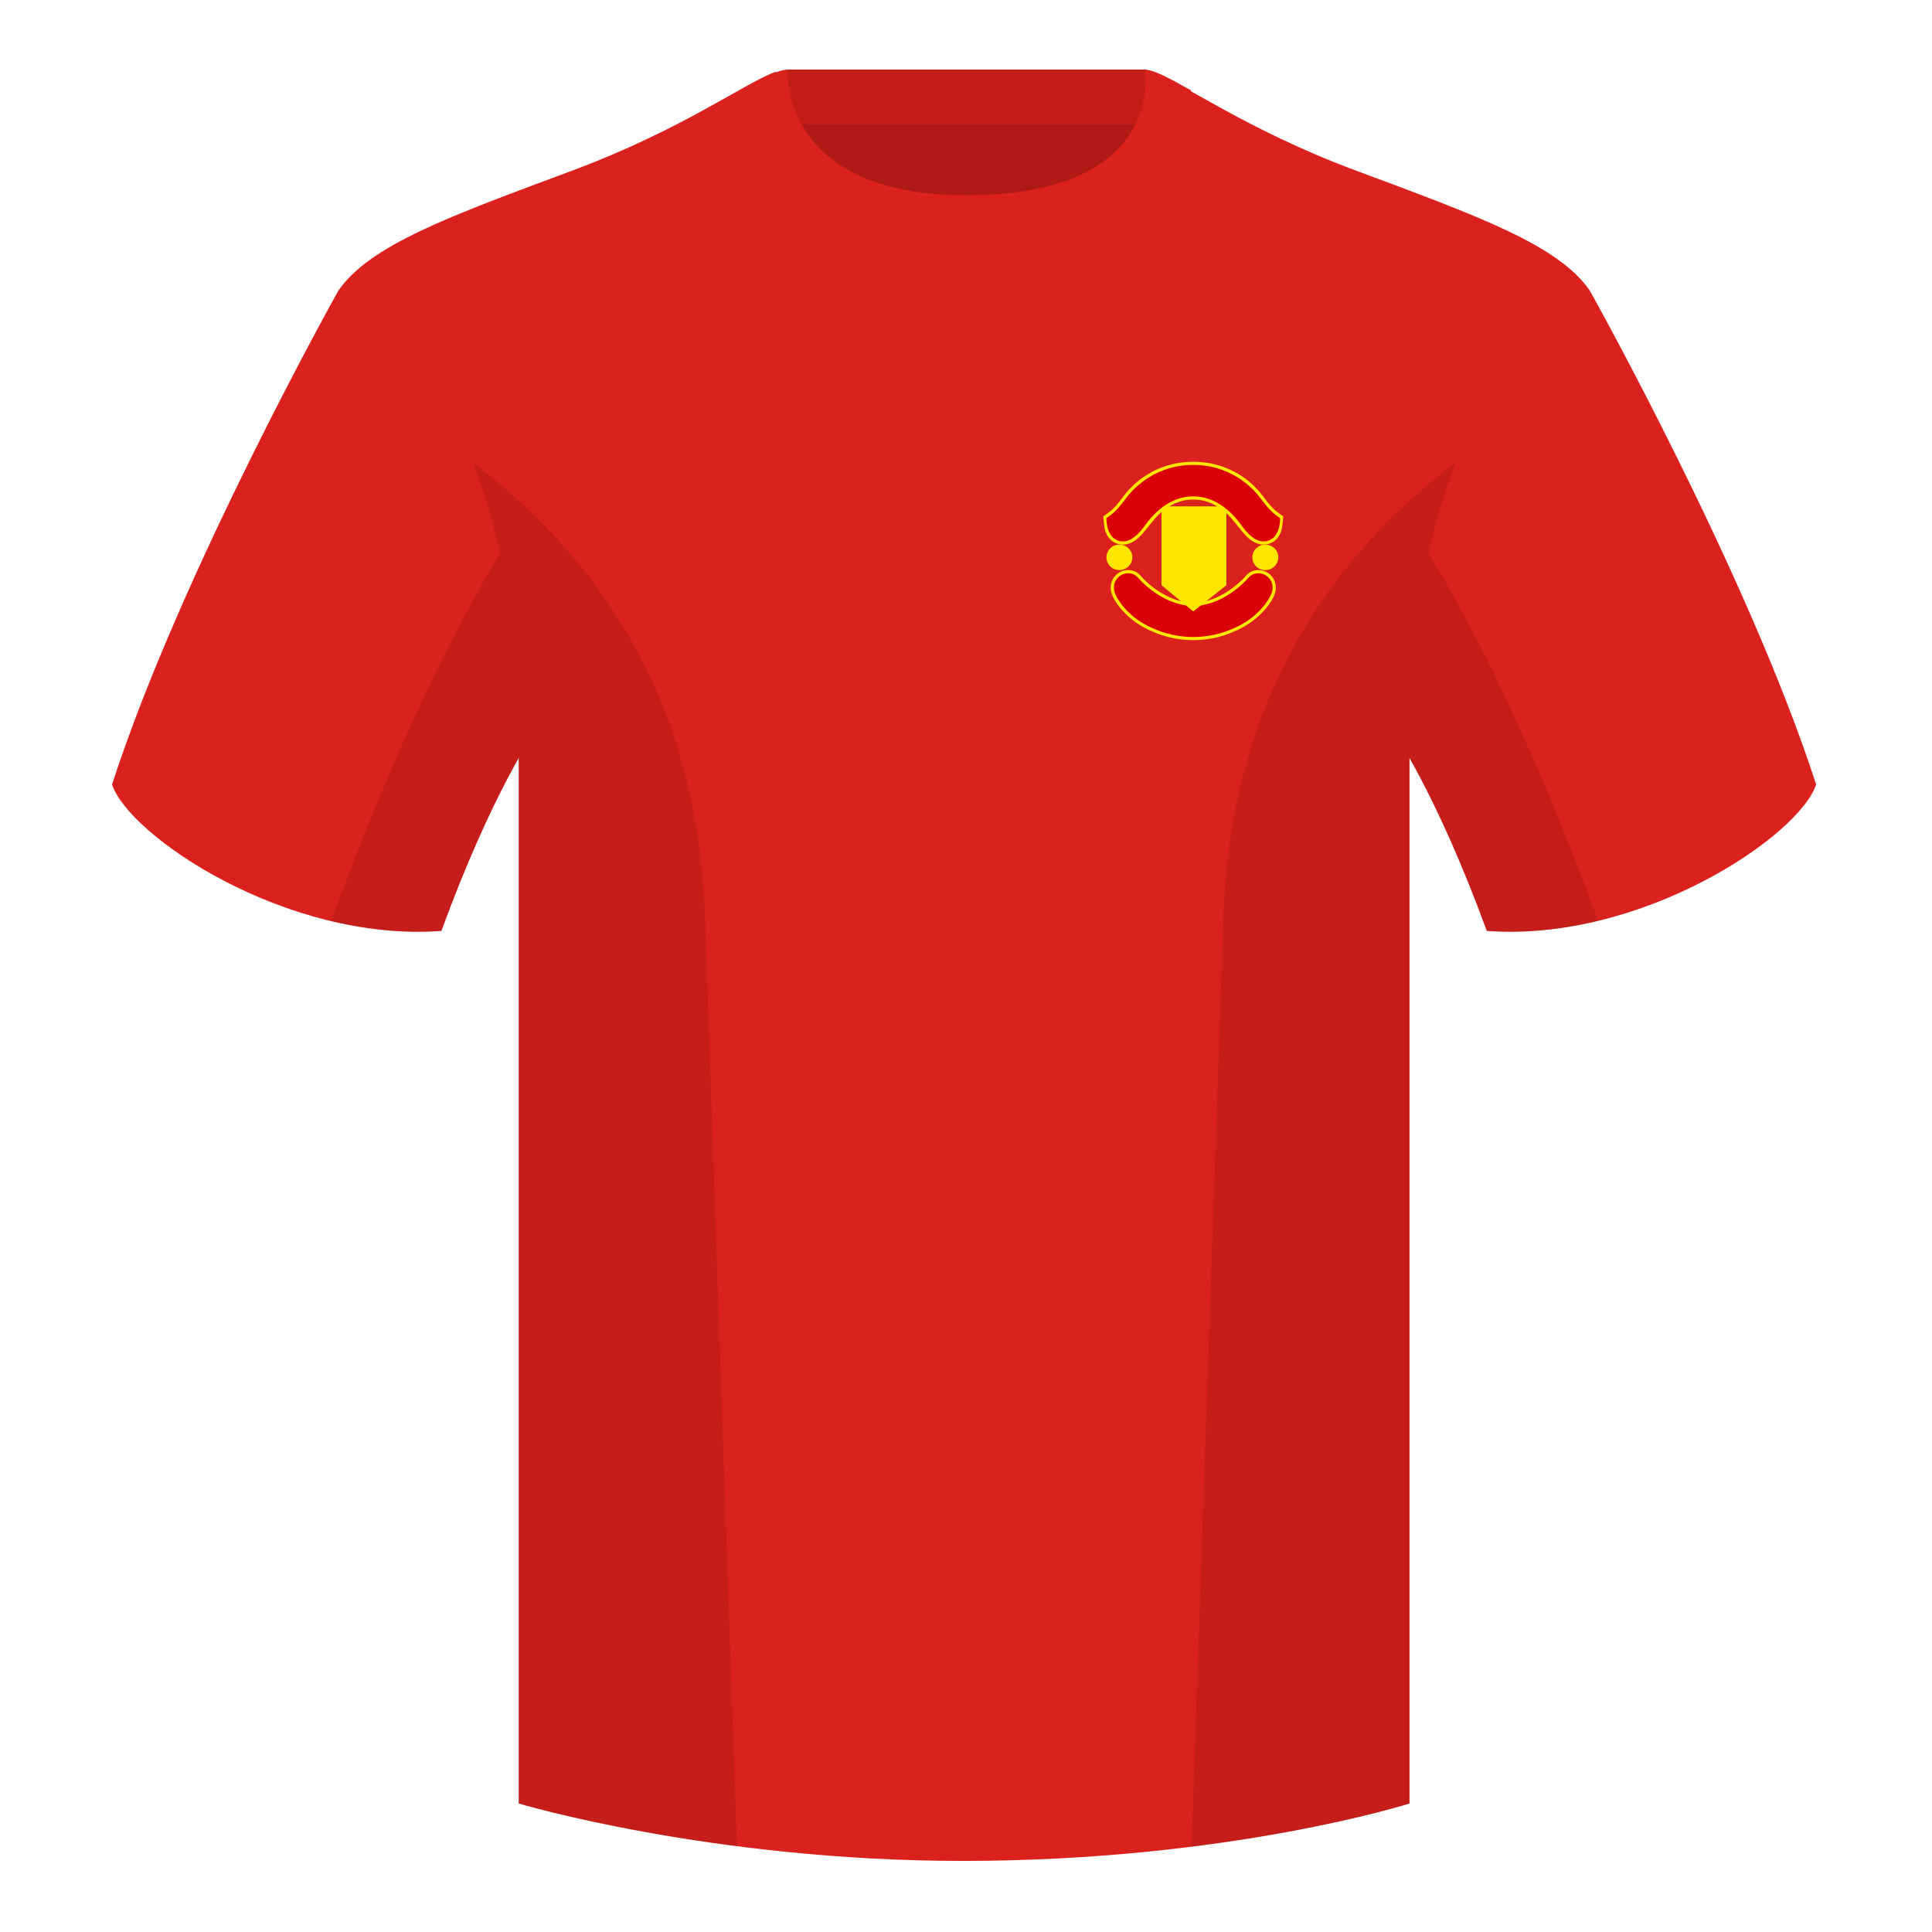 <?xml version="1.0" encoding="UTF-8"?><svg width="500" height="500" viewBox="0 0 500 500" fill="none" xmlns="http://www.w3.org/2000/svg"><path fill-rule="evenodd" clip-rule="evenodd" d="M203.608 109.195h93.432V21.9h-93.432v87.295z" fill="#AF1916"/><path fill-rule="evenodd" clip-rule="evenodd" d="M203.469 32.2h93.247V18h-93.247v14.2z" fill="#C31D1A"/><path fill-rule="evenodd" clip-rule="evenodd" d="M87.544 75.262s-40.763 72.801-58.547 127.771c4.445 13.375 45.207 40.861 85.232 37.886 13.339-36.401 24.459-52.001 24.459-52.001s2.963-95.086-51.144-113.656zm323.926 0s40.762 72.801 58.547 127.771c-4.445 13.375-45.208 40.861-85.232 37.886-13.339-36.401-24.459-52.001-24.459-52.001s-2.964-95.086 51.144-113.656z" fill="#DA211D"/><path fill-rule="evenodd" clip-rule="evenodd" d="M249.512 57.708c-50.082 0-47.799-39.469-48.743-39.14-7.516 2.619-24.133 14.937-52.439 25.495-31.873 11.885-52.627 19.315-60.783 31.2 11.115 8.915 46.695 28.97 46.695 120.345v271.14s49.658 14.855 114.886 14.855c68.929 0 115.649-14.855 115.649-14.855v-271.14c0-91.375 35.58-111.43 46.7-120.345-8.157-11.885-28.91-19.315-60.783-31.2-28.36-10.577-44.982-22.919-52.479-25.509-.927-.32 4.178 39.154-48.703 39.154z" fill="#DA211D"/><path fill-rule="evenodd" clip-rule="evenodd" d="M250.074 63.754c51.362 0 58.146-35.895 58.146-40.38-5.759-3.24-9.706-5.345-11.98-5.345 0 0 5.868 32.495-46.231 32.495-48.411 0-46.231-32.495-46.231-32.495-2.274 0-6.221 2.105-11.975 5.345 0 0 7.351 40.38 58.271 40.38z" fill="#DA211D"/><path d="M308.816 156.001c4.512 0 9.74-2.689 13.518-6.868.386-.424.373-.411.574-.588.727-.643 1.627-1.01 2.817-1.01 2.475 0 4.719 2.169 4.441 5.05-.27 2.728-3.868 7.198-8.383 9.688-4.356 2.413-8.714 3.403-12.967 3.403-4.255 0-8.61-.99-12.968-3.402-4.516-2.491-8.114-6.962-8.381-9.691-.278-2.878 1.965-5.048 4.437-5.048 1.193 0 2.095.367 2.823 1.01.202.178.21.186.577.591 3.768 4.174 8.999 6.865 13.512 6.865z" fill="#FFE500"/><path d="M322.959 149.683c.415-.457 1.111-1.323 2.766-1.323 1.659 0 3.863 1.47 3.605 4.145-.192 1.949-3.056 6.346-7.96 9.05-4.902 2.715-9.418 3.296-12.555 3.296-3.14 0-7.651-.581-12.556-3.296-4.903-2.704-7.766-7.101-7.957-9.05-.258-2.675 1.947-4.145 3.602-4.145 1.66 0 2.358.866 2.772 1.323 3.807 4.217 9.239 7.143 14.139 7.143 4.902 0 10.332-2.926 14.144-7.143z" fill="#DA0106"/><path fill-rule="evenodd" clip-rule="evenodd" d="M289.696 147.535c1.854 0 3.357-1.477 3.357-3.298 0-1.822-1.503-3.299-3.357-3.299-1.854 0-3.357 1.477-3.357 3.299 0 1.821 1.503 3.298 3.357 3.298zm37.769 0c1.854 0 3.357-1.477 3.357-3.298 0-1.822-1.503-3.299-3.357-3.299-1.855 0-3.358 1.477-3.358 3.299 0 1.821 1.503 3.298 3.358 3.298zm-26.858-16.491h16.786v20.408l-8.577 6.802-8.209-6.802v-20.408z" fill="#FFE600"/><path d="M308.815 129.282c3.425 0 6.408 1.458 9.027 3.947.77.732 3.272 3.888 3.287 3.906 2.231 2.878 4.486 4.286 7.028 3.666 1.731-.428 2.849-1.678 3.459-3.427.236-.676.503-3.727.503-3.727s-1.725-1.219-2.058-1.516c-.887-.791-1.869-1.901-3.024-3.483-3.861-5.295-10.272-9.148-18.222-9.148-7.952 0-14.367 3.856-18.217 9.149-1.154 1.579-2.137 2.689-3.027 3.482-.332.297-2.053 1.518-2.053 1.518s.264 3.05.498 3.724c.61 1.749 1.727 3 3.457 3.428 2.542.62 4.795-.786 7.032-3.667.006-.008 2.514-3.173 3.284-3.905 2.619-2.488 5.602-3.947 9.026-3.947z" fill="#FFE500"/><path d="M321.795 136.634c1.691 2.181 3.761 3.952 6.16 3.367 3.524-.872 3.34-5.917 3.34-5.917-.85-.592-2.299-1.337-4.941-4.956-2.587-3.548-8.441-8.804-17.539-8.804-9.101 0-14.953 5.256-17.534 8.804-2.645 3.619-4.098 4.364-4.94 4.956 0 0-.191 5.045 3.336 5.917 2.397.585 4.466-1.186 6.16-3.367.949-1.222 5.313-8.177 12.978-8.177 7.666 0 12.028 6.955 12.98 8.177z" fill="#DA0106"/><path fill-rule="evenodd" clip-rule="evenodd" d="M413.584 238.323c-9.288 2.238-19.065 3.316-28.798 2.592-8.198-22.369-15.557-36.883-20.013-44.748v270.577s-21.102 6.71-55.866 11.111l-.544-.06c1.881-54.795 5.722-166.47 8.276-240.705 2.056-59.755 31.085-95.29 60.099-117.44-2.675 6.781-5.071 14.606-6.999 23.667 7.354 11.852 24.436 42.069 43.831 94.964.005.014.01.028.014.042zM190.716 477.795c-34.248-4.401-56.476-11.051-56.476-11.051V196.172c-4.456 7.867-11.814 22.379-20.01 44.743-9.633.716-19.308-.332-28.51-2.524a1.056 1.056 0 01.02-.096c19.377-52.848 36.305-83.066 43.609-94.944-1.928-9.075-4.327-16.912-7.006-23.701 29.014 22.15 58.044 57.685 60.099 117.44 2.554 74.235 6.396 185.91 8.276 240.705h-.002z" fill="#000" fill-opacity=".1"/></svg>